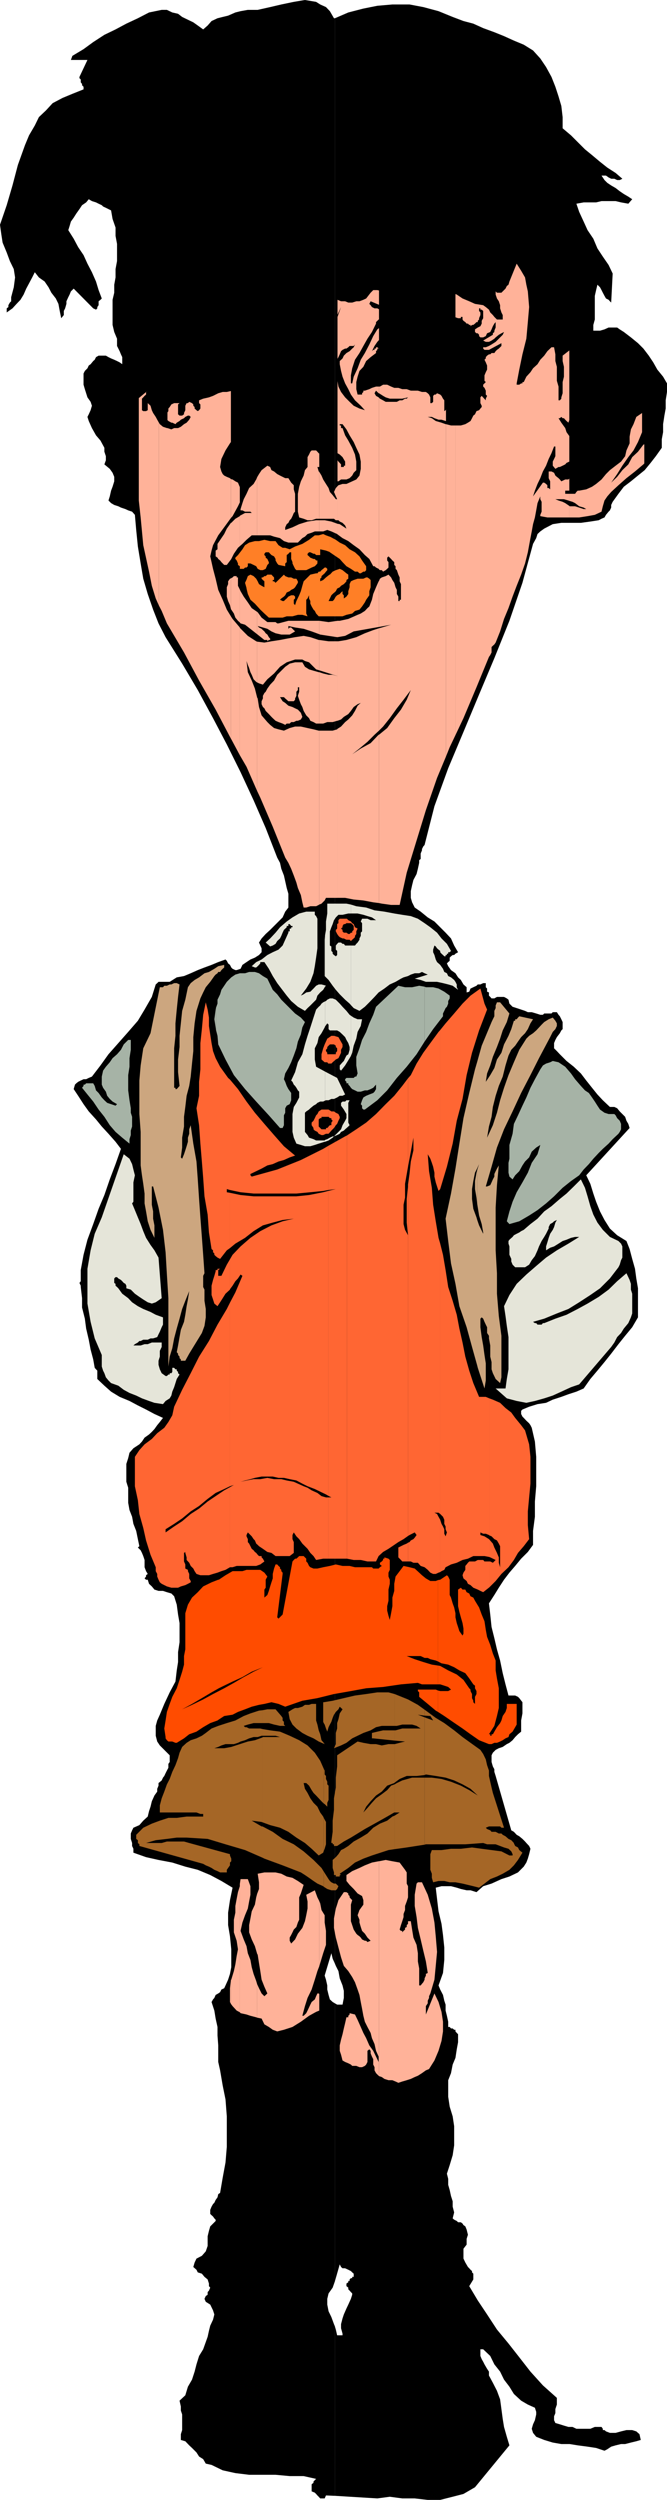 <svg xmlns="http://www.w3.org/2000/svg" width="358.5" height="1342.605"><path d="m180 1340.406 22.8 1.399 6.7-.899 6.703.899h6.7l7 .8h6.699l6.699-1.699 5.8-1.5 6.2-3.601 18.5-22.5-1.399-4.602-1.5-5.297-.699-4.3-.703-5.301-.7-5.2-1.698-4.601-2.2-4.3-2.101-3.9v-2.1l-1-1.5-1.399-2.4-.699-1.398-.8-1.402-.7-1.7v-3.6h1.5l3.797 3.6 2.203 4.5 3.098 3.9 2.101 4.3 2.899 3.8 2.402 3.9 3.899 3.6 3.601 2.102 3.797 1.7.703 2.199v1.398l-.703 3.102-1 2.199-.7 2.402.7 2.2 1.703 2.097 4.297 1.703 4.602 1.399 4.601.8h4.5l4.297.7 5.3.699 4.602.7 4.5 1.5 1.5-.798 2.098-1.402 2.402-.7 2.899-.698H336l3.102-.801 2.898-.7 2.402-.699-.699-3.101-1.703-1.5-2.2-.7h-3.097l-2.902.7-2.899.8h-3.101l-2.098-.8-.8-.7H324v-.699l-.7-1h-3.597l-2.402 1h-7.5l-2.098-1H305.5l-2.398-.703-2.2-.7-2.402-.698-.7-1.5v-2.102l.7-1.7v-2.198l.8-2.399v-3.601l-7.5-6.7-6.698-7.402-6-7.7-5.801-7.397-6.2-7.5-5.3-8.102-5-7.5-4.598-7.7 2.2-3.6v-3.098l-.7-.7v-.703l-.8-.7-.7-.8-.703-.7-1.398-2.397-1-2.102v-5.3l1.699-2.2v-3.098l.699-2.203-.7-2.797-.698-1.703-1-.7-.5-.8-.899-.7h-1.5l-.703-.698-1.398-.7-.801-.699.8-3.203-.8-3.097v-2.903l-.899-2.797-.699-3.203-.8-2.797v-3.203l-.7-2.797 1.5-4.601 1.598-5.301.8-5.3v-10.298l-.8-5.3-1.598-5.2-.8-5.3v-8.903l1.5-3.797.898-4.601 1.5-3.602.699-4.597.703-3.801v-4.301l-.703-.7-.7-.8v-.898h-.698l-.801-.7h-.899l-.699-.8h-.8v-2.801l-.7-3.2-.703-2.8v-3.2l-.7-2.101-.698-3.098-1.5-2.902-.899-2.2 2.399-6.698.699-7v-6.7l-.7-6.703-.8-6-1.598-6.7-.8-6.698-.7-6 3.098-.801h5.101l3.098.8 2.203.7 3.098.7h2.101l3.2 1 3.601-3.2 4.5-1.398 5.297-2.403 4.3-1.398 4.602-2.2 3.098-3.101 1.402-2.2.801-2.1.7-2.4.699-2.898-.7-1.5-1.5-1.601-.699-.801-1.402-1.399-1.7-1.402-1.398-.797-1.5-1.601-1.402-.801-8.399-29.2-.699-2.199v-1.402l-.8-1.5-.7-2.398v-3.602l.7-1.398 1.5-1.5 1.699-.899 2.101-.703 2.2-1.5 1.398-.7 1.699-1.398 1.402-1.699 1.5-1.5 1.7-1.402v-6l.699-3.8v-6l-1.7-2.2-.699-.7-1.5-.699h-3.601l-1.598-6-1.5-6-1.402-6.8-1.7-6-1.398-6-1.5-6-.703-6.7-.7-6 2.903-4.5 2.399-3.902 2.8-4.297 2.899-3.8 3.101-3.602 3.2-3.899 3.601-3.601 2.797-3.8v-7.5l1-7.599v-8.199l.703-8.203v-15.797l-.703-8.203-1.7-7.398-.698-1.399-.7-1-1.5-1.402-1.402-1.5-.7-.7-.698-1.398v-1.703l.699-.7 3.601-1.5 4.5-1.398 4.598-.699 3.602-1.703 4.601-1.5 3.797-1.398 4.3-1.399 3.903-1.703 3.598-5.098 3.8-4.5 3.801-4.601 3.598-4.5 3.902-5.098 3.598-4.5 3.8-4.601 3.102-5.301v-15.598l-.902-5.3-.7-5.2-1.5-5.3-1.398-5.301-1.699-4.301-5-3.098-3.902-3.601-2.899-4.602-2.402-4.598-2.098-5.199-1.5-4.402-1.601-5.2-2.2-4.6 23.301-25.4-.699-2.199-1-1.699-.703-2.101-2.898-2.899-1.399-1.703-1.5-.7h-2.402L324 590.907l-2.898-3.101-2.899-3.602-3.101-3.898-2.899-3.801-3.8-3.598-3.903-3.101-3.598-3.602-1.601-1.7-1.5-1.5v-2.8l.699-1.7.8-1.5 1.602-2.097.801-1.5.7-.703v-3.797l-.7-1.5-.8-1.601-.7-.801-.902-1.399h-2.2l-.699.7H292.5l-.7.699h-1.398l-2.199-.7-2.402-.699h-2.098l-1.5-.699-2.101-.703-2.399-.797-2.203-.703-1.7-1.7-.5-2.097-.898-.703-1.5-.797h-3.8l-1.399.797h-1.5l-.703-.797-.7-.703v-1.7l-1-.398v-1.699l-.698-.703v-2.2h-1.399l-1.5.7h-1.402l-.7.703-1.699.797-1.5.703-.699 1.7-1.402.398v-2.8l-1.7-1.5-1.398-2.4-1.5-1.398-1.402-2.203-2.399-1.7-1.5-2.097-.699-1.5.7-.703.8-.7v-1.698l.7-.7.898-.699h.8l.7-.703 1.402-.797-2.101-3.601-1.7-3.801-2.902-3.098-2.898-2.902-3.102-3.098-3.598-2.203-3.8-3.098-3.2-2.199-1.402-2.8-.7-2.403v-3.598l.7-3.199.703-2.8 1.7-3.2.699-2.8.699-3.2v-1.402l.8-.7v-2.898l.7-1.703v-.7l.699-1.398.703-.8 5.297-20.801 7.402-20.399 8.2-19.5 8.398-20.101 8.203-19.5 8.098-20.098 7-20.402 5.699-20.899 1.703-3.101.7-2.2 1.5-1.398 2.097-1.5 4.602-2.402 4.601-.7h10.5l5.098-.699 4.5-.699 1.5-.8 1.601-.7.801-1.402 1.399-1.7.699-.699.699-1.5v-1.402l.8-1.7 3.102-4.3 2.899-3.797 3.8-2.902 3.801-3.098 3.598-2.902 3.203-3.899 2.797-3.601 3.203-4.5v-4.598l.7-3.8v-4.301l.699-4.602.699-3.797v-4.402l.699-4.5v-4.598l-2.098-3.601-3.101-3.801-2.2-3.899-2.398-3.601-2.902-3.8-2.899-2.9-3.8-3.1-3.801-2.9-2.2-1.398-1.398-1h-4.601l-2.2 1-2.402.7h-3.598v-3.102l.801-2.899v-12.699l.7-3.101.699-2.899 1.398 1.399.8 1.5.7 1.398.902 1.703.801 1.399 1.399.699.699.8.699.7.8-15.598-2.198-4.601-3.102-4.5-2.898-4.399-2.2-5.203-3.101-4.598-2.098-4.601-2.402-5.2-1.5-4.398 3.902-.703h6.7l2.898-.7h7.601l2.899.7 3.902.703 2.098-2.402-2.098-1.399-2.402-1.402-2.2-1.5-2.199-1.7-2.402-1.398-2.098-1.402-1.5-1.5-1.601-2.398h2.402l1.399 1 1.398.699h1.703l1.5.7h1.399l1.398-.7-3.598-3.098-4.5-2.902-3.902-3.098-4.297-3.601-3.8-3.102-3.903-3.898-3.598-3.602-4.5-3.797v-6.008l-.699-6-1.5-5.097-1.703-5.2-2.098-5.3L293.5 36l-3.098-4.602-3.902-4.296-5-3.102-5.297-2.2-5.3-2.402-5.2-2.097-6-2.2-5.3-2.402-5.301-1.398-5.801-2.2L235.703 6 227.5 3.8l-7.398-1.402h-9.2l-8.101.704-7.5 1.5-8.098 2.097L180 9.801v1044.804l.5 1.2 1.402 2.8.7 3.899 1.5 3.8.699 2.9v3.8l-.7 3.602h-2.898l-1.203-.7v149.297l2.602-9.098.699 1.399.8.7h1.399l1.703.8 1.399.7.699.702.8.7v1.699h-.8v.699h-.7l-.699.7v.8h-.699v.7l-1 .702v1.399l1 .8v.899l.7.7.699.8.699.7v.702l-.7 2.2-1.398 3.097-1 2.102-1.402 3.199-.7 2.102-.8 3.097v2.203l.8 2.899v.898h-2.898l-.703-3.098-.5-1.699v91"/><path d="m180 1249.406-.5-1.203-1.398-3.797-1.5-3.101-.7-3.602v-3.098l.7-2.902 2.199-3.098 1.199-3.402v-149.297l-1.2-.703-1.5-1.398-.698-2.399-.7-2.902v-2.2l-.699-3.1-.703-2.2 3.602-12 .699 2.902 1.199 2.7V9.8h-.5L177.3 6l-2.097-2.2-3.101-1.402-2.2-1.398-6-1-6 1-6.699 1.398-6 1.403-6.703 1.5h-5.297L129.301 6l-2.801.7-3.898 1.698-2.899.704-2.8.699-3.2 1.5-2.101 2.398-2.399 2.102-2.902-2.102L103.902 12 101 10.602l-3.098-1.5-2.199-1.704-3.101-.699-2.899-1.398h-2.8l-6.801 1.398-6 3.102-6.2 2.898-5.8 3.102-6 2.898-6 3.903-5.2 3.796-6 3.602-.8 2.2H47l-4.297 9.1v.7l.7.7v1.5l.699.902v.699l.8.8V48l-6 2.398-5.3 2.204-5.301 2.796-3.598 3.903-3.8 3.597-2.2 4.508-3.101 5.297-2.2 5.3-3.8 10.602-2.899 11-3.101 10.598L0 120.703l.703 5.102.7 4.5 2.199 5.3 1.699 4.598 2.101 4.3.7 4.5-.7 5.302-1.402 5.3v2.2l-.7.699-.8 1.402v1l-.898.7v2.199l3.101-2.2 2.2-2.402 2.097-2.2 1.703-2.8 1.399-3.2 1.5-2.8 1.699-3.2 1.402-2.8 2.2 2.8 3.097 2.2 2.102 3.102 1.5 2.898L30 160.305l1.402 2.898.7 3.8.8 3.903 1.399-1.703v-2.2l.699-1.398.703-2.402v-1.398l1-2.2.7-1.402.699-1.7 1.5-1.5 10.5 10.602 1.5.7.699-.7v-.699l.699-1v-2.101l1-.801.703-.7-1.703-4.5-1.398-4.6-2.2-5-2.402-4.6-2.098-4.601-2.902-4.3-2.398-4.5-2.899-4.599.7-2.199.699-2.402 1.5-2.098L41 114.703l1.703-2.398 1.399-2.102 2.199-1.5 1.402-1.7 1.7 1 2.199.7 1.398.703 1.703.797.7.703 1.5.7 1.398.699 1.402.699.797 4.601 1.602 4.598v4.5l.8 4.3v9.2l-.8 4.3v4.5l-.7 3.903v4.297l-.902 3.8v13.5l.902 3.802 1.5 3.601v3.899l.7 1.398.699 1.402.699 1.7.703 1.5v3.8l-1.402-1-1.399-.699-1.5-.703-1.699-.7-1.402-.698-1.399-.801H53l-1.398.8-.7 1.4-.8.702-1.399 1.7-1 .699-.703 1.5-1.398 1.398-.7 1.402v6l.7 2.399.699 2.2.699 2.202 1.703 2.399.7 2.101-.7 2.399-1 2.199-.703 1.402.703 2.2 1.7 3.8 2.199 3.899 2.398 2.8 2.102 3.899v2.101l.8 2.399v2.2l-.8 2.202L59 251.805l1.5 2.101.902 2.2v2.398l-.902 2.902-.797 2.098-.703 3.101-.7 2.2 1.403 1.398 1.7 1 2.199.703 1.398.7 2.402.8 1.5.7 2.098.699 1.5 1.699.703 8.101.899 8.899 1.5 9.101 1.398 8.2 2.402 8.199 2.899 8.402 2.902 7.399L89 342.203l8.902 14.203 8.399 14.2 8.199 15.097 7.402 14.102 7.399 14.898 7 15.102 6.5 14.898L149 460.605l1.5 2.801.703 3.2 1.399 3.597.699 3.102.8 3.601.899 3.098v7.402l-1.7 2.2-1.398 3.097-2.199 2.203-2.402 2.399-2.098 2.101-2.402 2.2-2.2 2.398-1.398 2.2 1.399 3.1v2.102l-1.399 1.5-2.203 1.399-2.398 1-2.102 1.398-2.2 1.5-1 2.102-2.097.699h-.703l-1.5-.7-.7-.699-.698-1.402-1-.797-.7-1.402-.699-.7-3.902 1.4-3.598 1.5-3.8 1.401-3.602 1.399-3.801 1.7-3.598 1.5-3.902.702-3.797 2.399h-6l-.703.699-.797.7-2.101 6.702-3.899 6.797-3.601 6-5.2 6-10.601 12-4.301 6-4.598 6-1.699.703-1.402.7h-1.399l-1.5.699-1.402.699-1 .8-.7.7-.698 2.402L42 588.504l2.902 4.5 2.801 3.902 3.899 4.297 3.101 3.8 3.598 3.903 3.8 4.297 2.899 3.8-2.898 8.2L59 633.406l-2.898 8.399L53 649.203l-2.898 8.203L47 665.805l-2.098 8.101-1.5 8.2v6l-.699.898.7 1.5v.7l.699 6v5l1.5 6 .699 5.3 1.402 6 1 5.3 1.399 5.301.8 4.5.7.801.699.7v4.5l3.8 3.597 3.602 3.203 4.598 2.797 5.3 2.203 4.5 2.399 4.399 2.199 4.5 2.402 4.602 2.098-1.7 2.2-1.402 1.702-1.5 2.098-1.398 1.5-1.5 1.402-2.399 1.7-1.402 2.097-1.399 1.5-3.199 2.102-2.101 2.398-.7 2.902-1 3.098v9.602l1 3.199v8.101l.7 3.899L71 814.605l.703 3.801 1.5 3.797.899 4.402.8 3.801-.8.7 1.5 1.5.699 1.398.699 1.7.703 2.1v3.9l.797 2.1.902 1.5-.902.7v.7l-.797 1 .797.702h.902l.7 2.2 1.5 1.398 1.398 1.7 2.203.702h2.399l2.101.7 2.399.699 1.5 1.5 1.398 4.5.703 5.3.797 4.598v10.3l-.797 5.302v5.3l-.703 4.5-.7 6-3.097 5.801-2.902 6.2-2.399 5.8-1.402 3.098-.797 2.902v5.297l.797 3.102 1.402 2.101 2.399 2.399 2.902 2.898v3.602l-.703 1v2.101l-.797 1.5-.703 1.399-.7 1.5-.698.898-.7 1.5-1.699 1.402v1.399l-.703 1.7v1.5l-1.5 2.1-1.398 3.102-.7 2.899-.8 2.398-.7 2.902-2.402 2.2-2.098 2.398-3.199 1.402-.703 1.399-.7 1.7v2.901l.7 2.2v1.601l.703 1.5v2.098l6.797 2.402 6.703 1.5 7.399 1.399 7 2.199 6.699 1.7 6.699 2.8 6 3.2 6 3.6-1.398 6.7-1 6.7v6.702l1 6 .699 7v9.598l-.7 3.602-1 3.097-1.398 3.102-.703 1.5-1.5.699-.7 1.402-1 .7-1.398.8-.699 1.598-.703.8-.797 1.4 1.5 4.6.7 4.302 1 4.5v4.597l.398 5.3v8.903l1 4.5 1.402 8.2 1.5 7.398.7 9.102v16.398l-.7 8.402-1.5 8.098-1.402 8.2-1 .702-.399 1.7-1 1.398-.699 1.5-.703.7-.797 1.402-.703 1.699v2.199l.703.7.797.702.703 1 .7.7v.699l-.7.699-2.203 2.2-.7 2.402-.698 2.898v5.2l-1 2.902-2.102 2.398-2.898 1.5-1 2.102-.7 2.398 1.7 1.5.699 1.402 2.199.7 1.402 1.699 1.7 1.398.699 2.203v1.399l.699.8-.7 1.598-.698.8v1.403l-1 .7-.7 1.5.7 1.597 2.398 1.5 1.5 3.102.703 2.199-.703 2.8-1.5 3.2-.7 2.8-.698 3.2-1 2.8-1.399 3.9-2.203 3.6-1.398 4.5-1 3.9-1.399 4.3-2.203 3.8-1.398 4.602-3.102 2.899.703 3.101v2.2l.7 2.097v8.403l-.7 2.199v3.101l2.399.7 2.101 2.199 1.5 1.398 2.399 2.403 1.398 2.199 2.203 1.398 1.399 2.403 3.101.699 6 2.898 6.797 1.5 7.402.903h14.2l7.601.699h7.5l6.7 1.5-.7.699-.703.7v.702l-1 .797v3.8l1.703.7.7.703.699.797.699.703.8.899h2.399l.703-1.602 4.797.203v-91"/><path fill="#ff7f26" d="M132.5 315.805v.3l.703 2.899 1.399 3.101 2.398 2.098 2.902 3.203 2.2 2.098 2.398 2.2h7.402l2.2-.7h3.101l2.899-.8h2.398l2.8.8-.698-1.5v-7.399l.699-.699.8-1.703v1.703l.7 1.399v1.398l.699 1.5 1 1.703.703.7.7 1.398 1.398 1.5h5.8v-8.2h-.5l.5-1v-13.199l-1.898 1.5-1.5 1.399-1.601.7v-1.4l.699-.699v-.699l.902-.8.797-.7.703-.902.7-.8v-.7l-.7-.7h-.703l-.797.7-.902.7-.7.8h-.8l-.7.902h-.699l-3.101.7-3.598 3.597-.703 2.402-.797 2.899-.902 2.2-1.5 3.1-.7 2.2-.699-.8v-2.099l.7-.699v-1l-.7-.703H156.5l-1.5.703-.898 1-.801.7-.7.699h-.699l-1.402-.7.703-.699 1.399-1 .699-.703.8-1.5 1.602-.7.797-.698 1.402-.7.7-.699 1.5-2.402v-.8l-.801-1.4h-1.399l-1.402-.699H155l-1.7-.699-.698-.8-4.5 4.398-.801-.8h-.7v-.7h.7v-1.399l-.7-.699-.699-.8h-2.199l-.902.8h-.7l-.8.7h-.7v.699l.7.699.8.7v3.202l-1.5-.8-1.398-.903-.703-1.5-.797-1.398-.703-.7-.7-.699-1.698-.8-1.399.8-.703 1.899v4.5m0-4.5-.797 1.699.797 2.8zm0 0"/><path fill="#ff7f26" d="m132.5 304.805.703-.7v-1.5h1.399l1.699.801 1.402.7.797 1.398 1.402.7h1.399l1.5-.7.902-2.098.797-.8v-.7l-.797-1.703-.902-.7v-.698l-.7-.7v-.699l.7-.8h1.699l.703.8.7.7 1.398.699.8 1.398v.8l.899 1.602.703.801 3.598.7v-1.5l.8-.7v-3.8l.899-.7.703-.8h.797v3.597l.703 1.703v.7l.7 1.5.699 1.398.699.7h5.3l1.5-.7 1.399-.7 1.703-.699.7-.699.699-.8v-1.602h-.7l-.699-.8h-.703l-1.7-.7-.698-.7-.801-.699v-.699l.8-.8h.7l1.699.8h.703l.7.7h2.199v-3.102l3.101.7 1.899.702v-8.203l-1.899-.7-1.5-.698-2.402.699h-2.098l-3.101 2.402-3.602 2.2-3.898 1.398-2.899 1.5-2.402-.8h-1.399l-2.199-1.4-1.601-2.199h-2.899l-3.101-.699-2.899.7H137l-3.098.8-1.402.899v12.5m0-12.5-.797.5-1.402 2.199-2.399 3.101-.699.7-.703.699v.7l.703.8.7 1.601v.801l1 .7v1.398H131l.703-.7h.797v-12.5m44.602 38.7h7l2.101-.8 3.098-.7 1.5-1.399 2.402-.699 1.399-1.703 1.5-2.2.699-1.398 1.699-2.402v-2.2l.703-2.097v-3.902l-.703-.7-1-.699h-.7l-1.5.7h-3.097l-2.101.699-1.5.7-.7 1.5v1.702l-.699 2.098v1.5l-1 1.402-1.402 1v-1.703l-.7-.7v-1.5l-.8.7-.7.8-1.398.7-.703.703-1 1.7-.7.699h-1.698v8.199m0-9.199.199-.399.8-1.703.7-.7 1.699-1.5.703-1.398 1.399-.699.699-.8 1.5-.903.699-.7.703-.8v-.7l1-.698v-2.2l-1-.699-2.101-1.703-1.5-.7-2.102.7-1.7.8-1.5 1.602h-.198v13.2"/><path fill="#ff7f26" d="m177.102 296.406.199.2 2.199 1.5 3.102 2.097 1.5 1.703 2.101 2.2 2.399 1.398 2.199 1.5h1.402l1 .902h.7l1.398-.902h.8l.7-.8v-2.099l-2.2-3.101-1.398-2.2-2.402-2.199-2.899-1.601-2.402-2.2-2.898-1.398-2.102-1.5-3.2-1.703h-.198v8.203"/><path fill="#a6b3a6" d="m314.402 585.605 2.098 1.399 1.703 2.402 1.5 2.2 1.399 2.199 1.398 2.101 2.402 1.7 2.2.699h3.101l.7.699.8 1.5 1.399 1.402.699 1.7v2.898l-.7 1.402-.699 1-3.101 2.899-2.2 2.398-3.101 2.8-2.2 2.2-2.898 3.102-2.402 2.898-2.797 2.902-2.402 3.098-4.399 3.102-4.5 3.601-4.601 4.598-4.301 3.8-4.598 3.602-4.5 2.899-5.3 3.101-5.301 1.5-1.399-1.5 1.399-5.3 1.699-5.2 2.203-5.101 3.098-5.301 2.902-5.2 2.098-5.3 3.101-4.598 1.5-5-2.199 1.399-2.402 2.199-1.399 3.101-2.199 2.2-1.402 2.101-1.7 3.098-2.199 2.2-1.402 2.202-1.7-1.5-.5-2.101v-5.301l.5-2.2v-7.398l1.7-6 .703-5.3 2.2-4.602 2.398-5.2 2.101-4.398 2.2-5.203 2.398-4.598 2.902-5.3 1.399-2.102 1.699-1 2.203-.7 1.399-.698 3.101.699 3.598 2.402 3.101 3.598 2.2 3.101 3.101 3.598 2.2 2.402M70.3 558.504v5.3l-.698 4.5v4.602l-.7 4.5v8.2l.7 5.3.699 4.297v2.402l.699 2.2v5.199l-.7 2.2v2.401l-.698 2.2v2.398l-3.899-3.2-3.601-3.097L59 604.305l-2.898-4.5L53 595.906l-2.898-4.3L47 587.804l-2.898-3.602.8-1v-.7h.7l.699-.698h3.8l.801 1.398.7 2.402 1.398 1.4 1.703 2.402 1.399 1.5 1.5 1.399 2.101.699 2.399.8.8-.8-2.402-1.399-1.5-1.402-1.398-1.7-.7-2.198-1.5-2.102-.699-1.7v-4.3l.7-3.2 1.5-2.097L59 570.504l1.5-2.2 2.402-2.1 2.098-2.4 1.5-2.898 2.402-2.402h1.399m45.801-5.301.8 3.102.399 4.601 3.902 8.098 4.5 8.402 6 7.5 6 6.7 6.797 7.398 6 6.8h1.402l.7-1.5v-5.3l.699-1.399v-2.402l.8-1.398 1.602-.801.797-2.098v-3.902l-1.5-2.098-.898-1.703-.801-2.2-.7-1.398.7-3.101 1.699-2.899 1.5-3.101 1.402-3.598 1.399-3.902.8-3.598 1.602-3.8.797-3.801 1.402-2.899-2.199-2.402-3.101-2.2-7.399-7.398-2.203-2.902-2.398-2.399-1.399-2.902-1.5-3.098-2.402-1.402-2.098-1.5-2.203-.7h-3.098l-2.199.7h-2.8l-2.403.703-2.2 1.5-2.398 2.399-1.402 2.101-1.5 2.2-.7 2.398-1.398 2.902v2.098l-.8 2.2v12"/><path fill="#a6b3a6" d="m116.102 541.203-.2 1-.699 5.203.7 4.399.199 1.398v-12m112.101 18.203 4.598-6.703 5.3-6.898v-1.5l.7-1.399.699-1.5.703-.703.7-1.7v-1.398l.8-1.402v-1.5l-2.902-2.098-3.098-1.699-2.902-.703h-3.899l-.699-.297v29.5"/><path fill="#a6b3a6" d="m228.203 529.906-2.902-.5-3.801.797h-3.797l-3.601-.797-12 11.297-1.5 4.3-2.102 4.602-1.7 4.598-2.198 4.3-1.399 4.5-1.703 4.602v4.598l.703 4.3-.703 1.7h-.7l-.698.703h-3.899l-.703.7v.699l.703.699v.8h1v.7l.7.7.699 1 .699.702 1.5.7 1.402.699h1.7l2.199-.7h1.398l1.703-.699 1.399-.703 1.5-1.7v2.403l-.801 1.399-.7.699-2.101.8-1.7.7-1.5.902-.698 1.5-.7 2.098.7.8v1.4l.699.702h.8l6.7-5 5.3-5.3 5.2-6.7 5.3-6 5.301-6.703 4.301-6.797v-29.5"/><path fill="#f63" d="M123.602 841.703H125l2.203-.7h10.5l2.2-.8 2.199-1.598-.801-1.5-.7-.699v-.703h-1.398l-.703-.7-.797-1-.703-.5-.7-.898-1-.8-.698-1.399-.7-1.402-.699-.8v-1.599l-.703-1.5v-.699l.703-1.402.7.7.699.702.699.7 1 1.5.699.699.703 1.699.797.7.703.702 2.098 1.399 2.402 1.699 2.2.5 2.199 1.7h7.601l2.2-1.7v-5.8l-.7-1.599v-2.199l.7-1.402 1.398 2.101 1.5 1.5 1.699 2.399 2.8 2.8 1.5 2.2 1.7 1.7 1.402 2.1 3.801-.699h2.7v-32.902h-1.2l-2.402-.7-2.2-1.698-3.101-1.399-2.2-1.402-2.097-.8-3.101-1.4-2.2-1-3.8-.699-2.899-.699h-3.902l-3.598-.703-3.8.703H136.3l-3.801.7-3.2.699 2.403-.7 2.899-.699 2.398-.703 3.602-.7h6l3.101.7h2.899l3.101.703 3.598.7 3.199 1.699 2.8 1.398 3.903 1.5 2.899 1.402 3.101 1.5 1.2.7v-163.7l-2.7.7-7.601 1.5-6.801.699h-23l-7-.7-5.7-1.199v29.7l2.899-2.399 5.203-3.101 4.598-3.602 5-3.098 5.3-1.5 5.301-1.402 6-.7-6 1.403-6 2.2-6 3.097-5.3 3.602-5.301 4.601-4.301 4.5-1.398 2.399v16.101l1.398-1.902 1.5-2.399 1.402-1.5 1.399-2.101 1 .7-3.801 8.901-2.898 5.5v98.598l2.101-.7-2.101 1.2v43"/><path fill="#f63" d="m123.602 798.703-3.102 1.703-4.598 3.098-4.3 2.902-4.602 3.797-4.5 2.902-4.598 3.899-4.3 2.8-4.602 3.2v-1.7l4.602-2.898 4.3-2.902 4.598-3.8 4.5-2.9 4.602-3.8 4.3-3.2 4.598-2.1 3.102-1.5v-98.599l-1.7 3.399-5 8.402-4.601 8.797-5.301 8.402-4.5 8.899-4.598 8.902-4.3 9.098-1 4.601-2.102 3.598-2.2 3.102-3.8 2.898-2.898 3.102-3.899 2.898-2.8 3.102-2.403 3.601v15.797l1.602 7.5.8 7.402 2.098 7.5 1.5 6.7 2.402 7.699 2.801 6.7v2.1l.797 1.5v1.4l.703 1.702.7 1.399 1 .8 1.398.7 1.402.699 2.399.7h3.601l1.5-.7 2.399-.7 1.398-.699 1.5-.8v-.7l-.797-1.402v-2.398l-.703-1.5v-.7l-1.398-.699v-2.203l-.7-1.598v-4.601l.7-.5v-.899 1.399l.699 2.402v1.399l1.402 1.5.797 1.699 1.402 1.402.7 1.399 1 1.5 2.101.699h4.598l2.199-.7 2.402-.699 2.098-.8 2.203-.7 2.399-1.402v-43m0-122.398-1.7 2.898-2.902 6h-1.7v-3.098l1-.699h-1.398v.7h-1v.699l-.699 2.398-.703 2.203-.797 3.098v5l.797 2.402.703 2.2 1.7 1.398 1.398-2.098 1.402-2.203 1.5-2.398 2.399-2.2v-16.3m0-35.7-1.7-.3v-1.7l1.7.5v-59.3l-1-.899-4.301-6-2.399-4.601-1.402-3.801-.797-4.3-.703-4.599-.7-4.601v-4.5l-.698-4.3-1-3.9-1.399 6.7-.703 7.7-.797 7.5v14.1l-.703 6.7v7.5l-1.398 6.7 1.398 9.1.703 9.9.797 9.6.703 8.801.7 9.899 1.699 9.8.699 9.602 1.402 8.899.797.699v1l.703.7v.702l.7.7 1 .8 1.398.7 3.601-4.602 1.7-1.2v-29.699m0-1.5 5.699 1.2 7 .699h23l7.5-.7 6.902-.699 2.7-.5v-23.699l-2.7 1.598-12 6L149 628.105l-13.7 3.801-.698-.703v-.7l3.101-1.5 2.899-1.398 3.101-1.699 2.899-.703 3.101-1.398 2.899-.801 3.101-1.399 2.899-1-6-5-5.301-6-5.2-6-5.101-6-4.5-6-4.598-6.699-4.3-5.101v59.3"/><path fill="#f63" d="M176.402 837.105H186.5v-227.3l-1 .5-9.098 5.101v23.7l4.098-.5-4.098 1v163.699l1.7.898h-1.7v32.902m0-228.199h.2l1.5-1.703 1.398-1.398 1-1.5.703-.7.7-1.699.699-1.402v-.7l-.7-1.5-1.402-.699-1-.699h-1.398l-1.5-1h-.2v3.899h.2l.699.699h.8v.7l.7.702-.7 1v1.399h-.8l-.7.699-.199.3v3.602"/><path fill="#f63" d="m176.402 605.305-.5.5h-.699v.699h-2.402l-1.5-1.5v-3.8l.8-.7h.7v-.7h3.601v-3.898h-3.601l-1.5 1-.7 1.399-.699.699-.699 1.5-.703 1.402-1 1v1.399l1 1.5v.699l.703.7 1.399.702.699 1 1.5.7h.902l1.5-.7h1.2v-3.601m-.001-34.102h1.7l.699-.7 1.699-1.5 1.402-.698.7-1.399.699-1.5v-1.601l.8-1.5v-1.399l-2.199-3.902-2.402-.7h-1.398l-1.7 1.2v4.3l.899-.898h2.199l1 .7v.699l.703.699v1.5l-.703.902v.797h-4.098v5"/><path fill="#f63" d="M176.402 566.203h-.5v-.797l-.699-.902v-.7l.7-.8v-.7l.5-.5v-4.3l-.5.3-1.403 3.102-.797 2.098-.902 3.2v2.8l.902.8.797.7h1.402l.5.7v-5M186.5 837.105l3.602.7h3.8l3.598.8h4.602l1.398-2.902 2.402-2.2 2.899-1.698 3.101-2.102 2.2-1.5 2.8-1.598 2.399-1.699V636.203v1l-.7 6.703v12.7l.7 6.8-1.598-2.902-.8-3.098v-10.402l.8-3.8v-7.4l1.598-9.199v-47.5l-3.098 4.098-4.3 5.3-4.602 4.5-5.2 5.302-5.3 4.601-5.301 3.598-5 3.3v227.301m0-332.402h1.402l.7.703.699-.703.8-.7.7-.698v-.7l.699-1v-1.402l.703-1.5-1.402-.7-.7-1.698-.8-.5-.7-.899-1.398-.703-.703-.797v2.399h2.102l.699.5.8 1v2.101l-.8.797v.703h-.7l-.699.7h-.699l-.703-.5v3.597"/><path fill="#f63" d="m186.5 501.105-.297-.199h-1.402l-.7-.703v-.797l-.8-.703.8-.7v-.698l.7-1h.699l.703-.5h.297v-2.399h-3.898l-.7.797v1.602l-.699.5v2.398l-.703.703v.797l.703 1.402.7 1 .699.7 1.5.699h.699l1.402.7h.297v-3.599m32.8 337.5h1.5l1.403.7h2.399l1.5 1.699 2.101.7 1.7 1.401 1.398 1.5 1.5.7h1.402l1.5-.7.899-.3v-28.102l-.899-1.598-.8-1.5-1.403-.699h2.203l.899.7v-145.2l-.899-3.101-1.5-8.899-1.402-8.902-.7-9.098-1.5-8.902-.699-9.098 1.399 2.399.8 2.199.7 2.101.699 3.2v2.101l.703 3.098.7 2.2.8 2.401.899-1v-85.402l-.899 1-4.402 6-3.801 5.203-3.598 5.797-3.101 6.203-1.5 1.7v47.5l2.902-15.602v6.8l-1.402 6-.7 6.7-.8 5.7v188.702l.8-.5 2.801-1.402 1 1.402-1 1.399-.699.8-1.402.7-.7.898-.8.3v10.102"/><path fill="#f63" d="m219.3 828.504-.698.5-1.7.7-1.402.702-1.398.7v5.3l1.398 1.399.703.8h3.098v-10.101m17.301 15.801.699-.5 1.5-.7.699-1.402 1.402-.7 1.5-.8 3.098-.898 3.102-1.5 2.898-.7 2.902-1.402h6l2.598.5v-9.398l-.2-.2-2.398-1.5-2.199-.699v-1.402l1.5.7h1.399l1.699.702.199.2v-73.602l-1.898-.8H257.5l-3.098-7.4-2.199-6.699-2.101-7.5-1.5-7.601-1.7-7.5-1.402-7.399-2.2-7.5-2.398-7.402-1.402-9.098-1.398-8.199-1.5-6v145.2l1.5 1.5.699 1.597v2.203l.699 1.399v1.5l.703 1.699-.703 2.101-.7-1.402v-2.398l-.698-1.5-.801-1.399-.7-2.203v28.102m.001-205.7 3.601-12 3.098-12.402 2.199-12.297 3.102-11.703 2.199-12.797 2.902-12 3.797-12 4.3-11.203-1.398-3.2-2.199-8.097-5.3 3.797-4.301 4.3-4.5 5.302-4.602 5.3-2.898 3.598v85.402"/><path fill="#f63" d="m263 852.504.5-.5 2.902-2.899 3.098-3.8 3.8-3.602 2.903-3.898 2.2-3.801 3.097-3.598 2.902-3.8-.699-7.5v-7.403l.7-7.5.699-7.398v-14.399l-.7-6.703-2.199-7.5-2.101-2.797-3.2-3.902-2.101-2.899-3.098-2.402-2.902-2.797-3.899-1.703-1.902-.7v73.602l1.203.5 1.5 1.5 1.399.7 1 1.699.699 1.402v11.297l-.7-2.398v-2.899l-1-2.402-1.398-2.899-.8-2.101-1.903-2.2v9.4l.5.202 2.902 1.399-1.5 1.5-1.402-.7h-.5v13.899"/><path fill="#f63" d="M263 838.605h-2.598l-.699-.8h-2.902l-1.5.8h-3.098l-.703.7-.7.898-.698.8v2.102l-1 1.5-.5 1.399.5 1.7 1.699 1.401.699 1.5 1.402.7 1.5 1.398 2.399 1 1.402.703 1.5.7 3.297-2.602v-13.899"/><path fill="#e5e5d9" d="m71.703 645.406-.703.899 1.5 3.601 1.602 3.899 1.5 3.601L77 661.203l1.5 3.602 2.402 3.8L83 671.504l2.203 3.902 1.7 21.797-3.2 2.203-2.101.7-2.2-.7-2.402-1.5-2.098-1.402-2.402-1.7-2.2-2.199-2.398-.699v-1.402l-.5-1-.902-.5-.797-.899-.703-.699-1.398-.8-.7-.7h-.8l-.7.7v2.398l.7.5v1l.8.7.7.702 2.101 2.899 3.2 2.398L71 699.406l3.102 2.098 2.898 1.5 3.902 1.601 2.801 1.5 3.899 1.399v3.902l-.7 1.399-1 2.398-.699 1.402-.703 1.5-2.2.7h-1.398l-1.5.699H77l-1.398.7h-.7l-.8.8-1.602.902-.797.7h3.899l2.101-.7h1.7l2.199-.902h5.3v2.402l-1 2.098v3.101l-.699 2.2v2.199l.7 2.402 1 2.098 2.097 1.5h.703l.797-.8h.703v-.7h.899l.5-.7v-2.199h1l.699.801H95v.7l.703.699v.699l.797.7-1.5 2.401-1.398 4.399-1 2.402-.5 2.098-.899 1.5L89 752.406l-1.398 1.7-4.602-.7-2.898-1-3.801-1.402-3.098-1.5-3.601-1.399-3.102-1.699-2.898-2.203-3.899-1.398-1.402-1.399-1.399-1.703-.8-2.2-.7-1.398-.699-2.199v-6.203l-3.8-8.898-2.2-8.899-1.703-9.8v-18.7l1.703-9.902 2.2-8.899 3.8-8.8L66.5 619.906l3.102 2.399L71 625.203l.703 2.902.797 3.098-.797 3.8v10.403m260.699 21.098 1.399 1.402.699 1.5v6l-.7 1.399-.698 2.398-.7 1.402-4.601 6-5.301 5.301-5.2 3.598-6 3.902-5.8 3.598-6.2 2.402-6.8 2.797-6 1.703 1 .7h.703l.7.8h2.199l.699-.8h.699l6-2.403 6-2.098 6-3.101 5.3-2.899 6-3.601 5.302-3.899 4.601-4.5 5-4.3 1 2.101.7 1.5.699 2.098v3.101l.699 2.2v10.601l-.7 2.098-1.398 3.101-2.402 2.899-1.5 2.402-2.098 2.2-1.5 2.898-1.703 2.402-17.2 20.098-4.398 1.5-5.199 2.402-4.601 2.098-4.602 1.5-5 1.402-4.598 1-5.199-1-5.3-1.402-6-5.3h5.3l.7-5.099.898-5.199v-17.3l-.899-6-.699-5.301-.8-5.301 2.898-6 3.902-6 5.2-5 5.3-4.598 5.297-4.5 5.8-3.902 6.2-3.598 5.8-3.601h-2.198l-2.2.5-2.402 1-2.098.699-2.199 1.402-2.402 1.5-2.098.7-2.203 1.398v-2.098l.703-2.203.7-2.398.8-2.2 1.399-2.101.699-1.5.699-2.399.8-1.402-1.5.703-.698.7-1.399.8-.8 1.598v.8l-.7 1.4-.703 1.401-1 1.7-1.398 2.199-1.399 2.902-.8 2.098-1.403 3.101-1.7 2.2-1.398 2.398-2.199 1.402h-5.3l-1.403-1.402-.7-1.7v-1.398l-1-2.199v-4.5l-.5-1.5v-1.402l.5-.7 1.7-1.5.703-.898 1.5-.8 1.399-.7 1-.703 1.398-.7 3.602-3.097 3.8-2.902 3.598-3.899 3.902-2.8 4.5-3.899 3.598-2.902 3.902-3.8 3.801-3.798 2.2 4.5 1.398 4.598 1.5 5.3 1.601 4.5 2.2 4.301 2.898 3.899 3.8 3.8 4.602 2.2m-157.699-53.301 1.899-.7 2.199-1.5.699-.698h-.7l-1.5.699-1.398.8-1.199.4v1m0-1.001-.203.3h-4.598l-1.402-.698-2.398-.801-.801-1.399-1.399-1.699v-10.3l.7-.7 1.5-1 .699-.703 1.699-1.398 1.402-.801.7-.7 1.5-.699h1.601l1-.5v-15.601l-4.8-2.598-.7-3.902v-6l1.399-2.8.699-3.2 1.5-2.098 1.699-3.101.203-.5v-13.5l-1 .5-.902.699-.7 1-.8.7-1.399 1.5-1.402 4.3-1.7 5.3-1.5 4.5-1.398 4.602-1.402 5.297-2.398 4.3-1.5 5.302-2.102 4.5.703.699.7 1.5.699.7.699 1 .8 1.401.7.7v3.101l-1.5 2.899-1.399 2.199-.699 3.8v9.602l.7 3.098 1.398 3.2 2.402.702 2.2.7h2.898l2.402-.7 2.098-.703 3.199-1h.203v-1"/><path fill="#e5e5d9" d="m174.703 591.105.5-.199h1.399l1.5-.703h1.398l1.703-.797 1.399-.902h1.5l1.398-.7-4.297-8.898-6.5-3.402v15.601m0-39.8 1.2-1.7.699.7v2.398l.699.703h3.902l1.399.797 1.5 1.402 1.398 1.399.703 1.5 1 1.7.7 2.1v1.5l-.7 2.4-1 .702-.703 1.399-.7 1.5-.698.699-1.5 1.7v2.1l.699.7 2.199-2.8 2.402-3.9.7-1.199v-21.601l-.7-.5-1.699-2.098-2.101-2.203-1.5-1.7-2.102-2.097-1.7-.703h-1.5l-1.398.703-.699.7-.5.199v13.5m0-21.399.5-.5-.5-.203zm0 0"/><path fill="#e5e5d9" d="m174.703 529.203-1.902-.5h-1.5l-1.399.703-1.402 1.5-1.7 1.7-2.198.398-1.399 1-1.5.7 2.899-3.798 2.199-3.601 1.699-4.602.703-3.797.7-4.601.699-5v-15.899l-.7-1.402-.699-.7v-1.699h-4.601l-3.801 1-3.598 2.098-3.101 2.203-3.602 3.098-2.398 2.902-2.899 3.098-2.402 2.2 2.402 2.1 1.399-.5 1.5-.898.898-1.5 1.5-1.402.703-1.399.7-1.699.699-1.5 1.5-1.402v-.7H155v-1h.703l.797 1h.703v.7h-.703v.7h-.797v1.5H155v.702l-1.7 3.797-1.398 3.102-2.199 2.199-3.101 1.402-2.899 1.5-3.101 2.399-2.899 1.398-2.402 2.203 1.699.7h.703l.797-.7.703-.703.7-.797v-.703h2.199l2.398 3.602 2.102 3.898 2.398 3.8 2.203 2.903 2.899 3.797 2.398 2.902 3.602 3.098 3.8 2.203 1.399-1.5 1.5-1.402 1.699-1.7 1.402-1.398.7-2.203 1.5-1.7 1.601-1.398 1-1.699v-.703m0-4.797 1.899 1.899 2.199 3.101 1.699 2.2 2.102 2.398 2.898 2.902 2.402 2.098.7.8v-32H185.5l-.7-.898h-.698l-.801-.703h-1.399l-.699.703-.703.899v2.199l.703.7v2.202l-.703.7-1-.7-.7-.703v-.797l-.698-.703v-2.398l-.801-.5v-7.602l.8-2.2.7-1.698.699-2.102 1-1.5 1.402-1.398h2.2l3.101-.7h1.399v-4.8l-2.399-.5h-10.3v5.3l-.7 4.301v4.5l-.5 2.899v22.101"/><path fill="#e5e5d9" d="m174.703 502.305-.203 2.398v19.5l.203.203v-22.101m13.899 64.8.699-1.699.8-3.8 1.399-3.801.703-3.602 1.7-3.2.699-3.597h-2.399l-2.101-.902-1.5-1v21.601m0-27.3 1.5 1.601 3.101 1.5 2.899-2.203 2.398-2.398 2.8-2.899 2.2-2.402 3.102-2.098 2.898-2.203 3.102-1.398 2.898-1.7 1.402-.699 2.399-.703 1.5-.797 2.101-.703h2.399l1.5-.7 1.402.7 1.7.703-7 2.2 3.199.699 2.8 1h6l3.2.699 2.8.7 2.399.702 2.902 2.2-.703-1.403v-1.5l-.7-1.398-.698-1-1.7-1.399-1.5-.703-.699-1.5-1.402-.7-.7-1.698-1.5-2.102-1.699-1.5-.699-1.398-.703-2.399-.7-1.5v-1.402l.7-2.2.703.5.7 1 .8.7.899.7v.702l.699.797.8.703.7.7h.699v-.7h.703v-.703h.7v-.797h.8l.7-.703-2.2-3.797-2.902-2.902-2.399-3.098-3.601-2.902-3.098-2.2-3.601-2.398-3.801-1.402-4.598-.7-4.3-.699-5.301-1-5.301-.699-4.5-1.5-5.301-.703-2.898-.898v4.8h3.601l3.098.7 2.199.699 2.402.7 2.2 1.5h-2.899l-1.703-.798h-2.898l-.7 1.5.7.899v4.398l-.7.703v1.7l-.699 1.398v.7l-1 1.5-.703.702-.7.899h-2.198v32m-9.102 70.5 1.703-.7 1.399-.699.699-1 1.5-.703.699-.7 1.703-1.5.7-.698-.7-1.399v-10.601l.7-1.399h-1.7l-.703.7h-1.398l-.801.699v1.5l1.5 2.101 1.402 2.399v2.199l-.703 1.402-1.398 2.399-.801 2.199-1.399 1.402-2.402 2.399"/><path fill="#cca67f" d="M120.5 518.906v.7l-.797.699-.703.699-.7 1h-1l-.398.7-1 .702-.699.797-2.203 3.102-2.398 2.898-1.399 2.8-1.5 3.2-2.101 6.703-1 6.7-.7 7.398v7.5l-.699 6.7-.703 7-.797 5-1.402 5.3-.7 6-.699 5.3v5.2l-1 6v5.3l-.699 5.301.7.7 1-2.399.699-2.101.699-2.2.699-2.402v-2.2l.703-2.097v-2.402l.797-2.2 1.402 9.9 1.7 9.6.699 9.602.699 10.5.703 9.899.797 10.5.703 9.601.7 9.899-.7 1.398v6l.7 1.402v6l.699 4.399v4.5l-.7 4.601-1.402 3.801-2.2 3.598-2.398 3.902-2.199 3.598-2.101 3.8h-2.399v-.699l-.703-.699v-.8l-.797-.903v-.7l-.703-.8.703-3.598.797-4.5.703-3.902 1.7-4.297.699-3.8.699-4.602.699-3.598.703-4.5-2.101 5.2-1.7 4.398-1.402 5.2-1.5 5.3-1.398 5.3-1 5.301-1.399 4.5-.703 5.301v-36.703l-.797-12.7-.703-12-1.398-12-2.399-12-2.902-11.3h-.7v9.8l.7 3.602v3.899l.699 3.601v6.7l-2.098-4.301-1.5-4.598-.902-5.3-.797-4.301v-5.301l-.703-5.2-.7-4.6-.698-5.298v-18l-.7-9.601v-18l.7-8.102 1.398-9.2 3.902-8.097 5-24.703h1.7l.699-.797h1.402l1.5-.703h.899l1.5-.7H95l1.5.7-.797 6.703-.703 6.797-.7 7.402v6.7l-.698 6.699v21.2h.699v.702H95l1.5-1.703-.797-7.398v-6.801l.797-6.7v-6l.703-6.699.7-6.699 1.699-6 1.398-6.703 1.5-2.2 2.102-1.698 2.398-1.399 2.902-2.203 2.399-.7 2.902-1.698 2.098-1.399 3.199-.703v.703m136 214.5.3 1.2 3.602 11.097.7-4.297v-9.203l-.7-4.5-.699-5.098-.8-4.5-.7-5.3v-4.602l.7-.7.8.7.7 1.703.699 1.5.699 1.399v3.101l1 1.5v1.399l.699 3.8v6l.703 2.899v3.902l.7 2.098 1.5 3.101 2.398 2.2.699-3.102v-22.297l-1.398-10.601-1-12v-11l-.7-12.301v-23l.7-12 1-10.598-1 1.7-.7 1.398-.699 1.5v1.402l-.8 1.5-.7 1.598-.703 1.5-1.7.7h-.698l3.101-10.599 2.899-10.3 3.8-9.801 4.598-9.598 4.602-9.902 5-9.598 4.601-9.101 5.2-9.801.8-1.5.7-1.399.699-1.402 1.398-1.5.8-1.7v-1.398l-.8-1.402-1.398-1.7-2.2.903-2.402 1.5-1.398 1.399-1.399 1.5-1.5 1.601-1.703 1.5-2.098 1.399-1.5 1.5-3.8 6-2.899 6.699-2.902 6.902-2.399 6.797-2.101 6.703-1.7 6.7-2.199 6.699-3.101 6.699 1-6 1.402-5.2.7-5.3 1.5-6 1.699-5.3 2.101-5 1.5-6 1.598-5.298 1.5-3.101 2.101-2.2 1.5-2.199 1.7-2.402 2.101-2.098 1.5-2.203 1.399-3.098 1.398-2.199-7.398-1.601-.7.699-.699.902h-.8v.797h-.7l-1.402 4.5-1.5 3.602-2.399 4.601-1.402 4.5-2.398 3.598-1.399 4.601-2.203 3.801-2.398 3.598.699-4.5 1.699-4.3 1.402-4.599 2.2-5.3 1.699-4.5 1.402-4.399 2.2-4.5 1.398-4.601-5-6h-1.7l-.699 1.699v1.402l-.699 1.5v2.899l-.8 1.601-.7 1.5-5.3 12.7-2.403 8.597v57.203l1-2.203-1 3.102v18.3l.3 1.899.7 4.3 1.402 4.602.801 4.5v.7l-2.203-4.5-1-2.903v78.203m0-78.203-.398-1.398-1.7-4.602-.699-5.297v-5.3l.7-4.301.898-4.5 1.199-2.399v-57.203l-1.2 4.102-3.097 12.699-3.101 13.5-2.2 13.7-2.101 13.401-2.399 13.399-2.902 13.5 1.402 12 1.5 12 2.399 11 2.101 12 3.899 11.3 2.902 10.602 2.797 10v-78.203"/><path fill="#cca67f" d="m256.5 628.305-.398 1.5-.801 4.5v4.3l.8 4.598.399 3.402v-18.3"/><path fill="#ff4c00" d="m117.602 923.504 2.898-1.899 4.5-.699 2.902-1.5 3.801-1.402 3.598-1.399 3.902-1 2.899-.5 3.8-.902 3.801.902 3.598 1.5 9.199-3.199 8.102-1.402 8.898-2.2 9.102-1.6 8.199-1.5 9.101-.7 9.598-1.399 9.102-.8 2.199.8h8.601v-10.101l-3.3-.5-4.602-1.399-4.598-1.5-4.3-1.699h7.5l2.101 1h1.7l1.398.7 2.902.699 1.2.5v-43.7l-1.2.5h-2.902l-2.399-1.402-2.101-1.7-1.5-1.398-2.399-2.199-2.8-.703-3.2-.7-2.101 2.802-2.2 2.898-.699 3.902v3.801l-1 3.598v4.601l-.699 3.801-.703 3.598-.7-2.2-.698-2.8v-2.399l.699-2.902v-6l.699-3.098v-2.199l-.7-1.703v-2.098l.7-1.5v-5.3l-.7-.7-2.198-.699v.7h-.7v.699l-.699.8-1 .7v.898l1 .8-1 .7-.703.703h-2.898l-.7-.703h-9.101l-2.899-.7h-3.8l-3.602-.8-3.2.8-3.597.7-3.101.703H168.5l-1.7-.703-.698-.7-.801-1.698-.7-.7v-1.5l-.699-.699-.699-.703h-2.402l-.7.703-.8.7h-.7l-.699.699-.699.8-5.3 28.5-2.2 2.2-.703-.7 2.902-23.3v-.7l-.699-.8v-.7l-.703-.699v-.703l-.797-.7-.703-.8h-.898l-.801 2.203-.7 2.899v2.398l-.699 2.102-.699 2.199-.703 2.402-.797 2.2-1.601 1.398v-4.3l.699-1v-4.298l.902-1.703-1.601-2.098-2.2-1.5H132.5l-2.2.7H125l-3.797 2.199-3.601 2.402v58.297l1.398-.7 6-2.898 5.3-2.402 5-2.898 6-2.399-5 2.399-5.3 2.898-5.297 3.102-5.203 2.898-2.898 1.5v15.3m0-15.3-3.102 1.602-5.297 2.898-6 2.902-5.3 2.399 5.3-2.899 5.297-3.101 5.203-3.098 3.899-2.203v-58.297h-.301l-3.598 1.399-4.5 2.199-2.902 3.101-3.098 2.899-2.203 3.8-1.398 4.602v19.399l-.7 3.601v4.598l-1 3.8-1.402 4.4-1.5 4.5-2.398 4.6-1.399 3.801-1.5 4.301-.703 4.598-.7 4.3.7 4.602v.7l.703 1 .797.699h2.102l1.699.699H95l3.902-2.399 2.801-2.199 3.899-1.402 3.601-2.399 3.797-2.199 3.902-1.402.7-.5v-15.3"/><path fill="#ff4c00" d="m235.402 919.406 3.399 2.2 4.5 3.097 5.3 3.602 4.301 3.101 4.598 3.2 5.3 2.097h1.403l1.5-.7h1.399l1.699-.698 1.402-.7 1.5-1 1.598-.699.5-1.5 1.699-1.402 1.402-2.399.801-1.402v-11.098h-5.3v2.2l-.7 2.101-1.5 2.2-.703 2.398-.7 1.402-1.698 2.2-1.399 2.398-.8 1.402h-.7v.797h-.703v-.797h-.7l2.903-4.5 1.399-5.3 1-4.301v-10.602l-1-5.297-.7-4.3v-5.301l-1.5-3.801-1.402-4.598-1.7-4.3-.698-3.801-.7-4.602-1.5-3.598-1.402-3.8-2.2-3.602-.898-1.7-1.5-.698-.699-1.5-1.402-.7-.7-1.402h-1.5l-.898-1-1.5 1v8.902l.7 3.098.8 2.902.899 3.098.5 2.902v2.801l-.5 1-1.7-2.402-.699-2.2-.703-2.1-.7-3.099v-2.199l-.698-3.101-.801-2.2-.899-3.101-.699-1.399v-8.199l-.8-1.703-.7-.7-3.601 2.403-1.2.2v43.699l1.899 1 3.601.699 3.2 1.402 2.8 1.7 3.2 1.5 2.101 2.8 2.2 3.2.898.699v1.398l.8 1.5v1.602l-.8 1.5v3.8l-.899-.902v-.797l-.699-1.402v-2.2l-.8-1.6v-.798l-.7-.703-3.101-4.5-3.602-2.898-4.598-2.2-4.3-2.402-1.2-.2v10.102h1.2l2.199.7 2.101.699 1.5 1.402-1.5.797h-4.3l-1.2-.297v11.5"/><path fill="#ff4c00" d="m235.402 907.906-1.199-.5h-9.601v.797l.699.703v2.399l4.601 3.8 4.301 3.598 1.2.703v-11.5"/><path fill="#a56626" d="m141.102 997.703 1 .5 9.8 3.602 9.801 3.8 2.2 1.399 2.199 1.5 2.398 1.7 2.102 1.402 3.101 1.398.297.3v-8.198l-1.2-1.903-4.3-4.297-5.297-4.601-5.3-3.801-6-2.899-5.301-3.8-5.5-2.899v16.797m0-16.797h-.5l-5.301-3.101 5.3.699.5.2v-45.599l-4.101 1.5-3.797.7-4.3 1.398-4.602 1.5-3.801.703h-5.297l2.098-.703 1.699-.797 2.203-.703h4.5l2.2-.7 1.398-.698 2.402-.7 2.2-1 2.398-.699h2.199l2.102-.703h.5v-3.598l-1.2-.3h-6l-1.402-.7h-.797l-.703-.699 2.203-.703 3.098-.797h4.8v-6.902l-1.898.2-4.601 1.5-3.602 1.401-4.5 2.399-4.598 1.402-4.601 1.5-3.598 1.399-3.101 2.398-2.102 1.5-2.898 1.402-3.102 1-2.2 1.399-2.398 2.2-1.402 3.1-.797 2.9-1.402 3.8-1.7 3.601-1.398 3.801-1.5 2.899-1.402 3.898-1.399 3.602-1 3.8v3.801h19.7l2.101.797h1.5v1.402h-8.902l-5.301.7h-4.5l-4.598 1.5-4.3 1.601-4.602 2.2-3.797 3.8v2.2l.899.699v1.5l.8.699v.902l34.301 9.598 1.399.8 1.699.7 1.402.7 1.5 1 1.7.702 1.398.7h3.601v-1.403l.7-1 1-1.398v-1.5l.699-.7v-1.402l-.7-1.7v-.698l-21.898-6-2.8-.801h-9.2l-2.8.8H78.5l5.203-1.5 6-.699 5.297-.699h5.3l11.302.7 9.601 2.898 10.5 3.101 9.399 4.098v-16.797"/><path fill="#a56626" d="m141.102 978.703 4.101 1.5 5.297 1.402 4.5 2.2 4.3 3.101 4.602 2.899 3.598 3.101 3.8 3.598 2.403-1.5.297-.899v-17.8l-.297-.7-1.601-2.199-1.5-3.101-2.102-2.102-1.7-2.398-1.5-2.899-1.398-2.203-.699-3.098h1.399l1.5 1.399 1.398 2.402 1 1.5 1.402 1.399 1.399 1.5 1.5 1.601 1.199 1.2v-18.7l-1.898-4.3-2.899-4.301-3.902-3.899-4.5-2.8-5.098-2.403-5.203-2.2-5.297-.698-4.101-.7v3.598h7l2.398.703h-9.2l-.198.2v45.597m0-53.297h3.398l2.8.797 3.2.703h2.8l-.698-.703v-1.5l-.7-.7v-1.398l-.699-1-3.101-3.601h-4.399l-2.601.5v6.902M174 1013.305l1.902 1.199 2.2.7h2.398l.703-.7.7-1.5-.7-.7-.703-.698h-1l-1.398-.7-.801-.703-.7-1-2.601-4.097v8.199"/><path fill="#a56626" d="m174 994.105.5-1.199.703-2.402v-12l-1.203-2.2v17.801m0-25.5.5.301 1.402 1.399v-2.102l.7-1.5v-7.7l-.7-.698v-1.399l-.699-1.5v-1.601l-.703-.801v-2.098l-.5-1v18.7m0-32.102.5.2-.5-.7zm0 0"/><path fill="#a56626" d="m174 936.004-1.2-1.399-.698-3.199-.801-2.101-.7-3.102-.699-2.2v-8.898H167.5l-1.398.5h-2.2l-1.402 1-2.398.7h-1.5l-1.399.699-2.203 1.402.703 3.899 1.5 2.898 2.098 2.102 3.199 2.398 2.8 1.5 3.2 1.402 2.8 1.7 2.7 1.199v-.5m0-10.598.5.797.703 2.102.7 1.699.699-2.399.699-1.402.8-1.5.7-2.098.699-1.699 1-1.5 1.402-1.402.7-1.399 1.5 1.399-1.5 2.2-.7 3.1-.699 2.102v2.899l-.703 2.398v6l-1 2.203 3.8-1.5 2.903-1.402 3.098-2.399 2.902-1.402 3.098-1.5 3.902-1.398 2.899-1.7 3.101-.699h6.899v-17.101l-3.301-.899h-6l-6 .899-6 .8-6 1.399-6 1.402-4.801.797v11.203m0-11.203h-.297v10.5l.297.703v-11.203m38.102 78.902 6.5-.902 9.601-1.5v-36H221.5l-5.297 1.5-2.902 1.402-1.2.7v15.101h2.7l-2.7 1.7v18"/><path fill="#a56626" d="m212.102 975.105-1.2.5-2.8 2.2-3.899 1.601-3.601 2.2-3.102 3.097-3.598 2.203-3.8 2.098-2.899 2.402-2.402 1.5-1.5.7-1.399 2.199-1.402 1.601-1.7 1.5v4.297l.7 2.402v1.399h1v.8h2.102v-.8h.699l-.7-.7 4.602-3.1 3.598-2.9 4.5-2.1 4.601-1.7 8.899-2.899 3.3-.5v-18m.001-16.8-1.899.699-2.101 2.402-2.899 2.2-3.101 2.199-2.2 2.398-2.402 2.8-2.2 2.403 1.5-3.101 2.403-2.899 2.899-3.101 3.101-2.102 2.899-3.2 3.8-1.398.2-.199v-20.703H208.8l-3.598.703-3.101-.703h-2.899l-3.902-.7-3.098-.698-11 7.398v6l-.703 6v5.3l-1 5.802v6.199l-.7 5.8v6l-.698 5.2v.8h.699v.7h.699v.902h1.703l3.598-2.402 3.8-2.098 3.602-2.203 3.899-2.398 3.8-2.102 4.301-2.398 3.899-2.2 3.8-2.199h.2v-15.101"/><path fill="#a56626" d="m212.102 957.406 2.699-2 3.8-1.601h5.301l4.301-.5v-31l-3.601-1.399 3.601.5v-3.203l-3.601-2.598-5.301-2.902-5.2-2.098-2-.8v17.101h1.2l2.902-.703h5.297l2.402.703 2.2 1.399h-9.899l-3.601 1h-.5v5.5l5.601.5-2.902.699-2.7.7v20.702"/><path fill="#a56626" d="M212.102 929.305h-6.2l-3.101.699-2.899.7v2.901h.7l11.5 1.2v-5.5m16.101 61.398.7-.2h21.199l9.601-.698 2.098.699h4.601l2.399.902 2.101.797 2.399.703 1.5 1.399.699 1.5v.699h-1.7l-4.3-2.2-5.297-.699-5.3-.699-5.2-.703-6 .703h-5.3l-5.102.7h-5.2l-.8 2.199v8.398l.8 2.102v2.199l.7 2.402 2.902-.703h3.098l2.902.703h3.098l3.8.7 2.899.699 2.902.699 3.098.8 2.902-2.198 3.098-2.403 3.602-1.398 3.101-1.5 3.598-2.102 2.402-2.398v-12l-1.402-1.5-1.5-.7-1.598-1.402-1.5-.797-.703-.703h-1.398l-1.7-.898h-2.199l-.703-.801-1.7-.7-.698-.699 1.699-.699h6l.699.7h1.402l-6-18.7-.699-2.902-.703-3.098-.7-3.101v-2.899l-1-2.902-.698-3.098-1.399-2.902-1.5-2.2-5.3-3.8-4.301-3.098-4.5-3.601-5.301-3.899-4.598-2.8-5.3-3.903-.7-.5v3.203l3.098.2 1.5 2.398-4.598-1.7v31l.7-.3 5.3.8 5.297.9 4.602 1.5 4.5 2.1 4.3 2.4 3.899 3.6-4.598-2.898-4.5-2.402-5.3-2.098-5.102-1.5-5.2-.703h-3.898v36m48 11.102 2.2-2.899 2.398-3.902-1.7-1.399-.699-1.402-1.5-.797-.699-1.402v11.8"/><path fill="#ffb299" d="m74.602 268.805 1 9.101L77 292.805l3.102 14.199 1.5 7.601 2.101 6.801 1.7 3.797v-98.2l-.903-1.597-.797-1.5-1.402-2.101-.7-1.5-.699-2.399-1.5-1.402v3.8l-.902.5H77l-.7-.5v-6.199l.7-.699.703-.8.797-.7v-1.402l.902-.7-4.8 4v55"/><path fill="#ffb299" d="m85.402 325.203 1.5 2.902 2.801 6.7.297.5V229.906h-.297l-2.101-.703-1.7-1.398-.5-.801v98.2M90 335.305l8.902 15.101L107 365.504l8.902 15.601 8.2 15.598v-65.7l-2.2-3.597-2.199-5.3-2.402-5.301-1.399-6-1.402-5.301-.797-3.598-.703-3.101.703-3.102.797-2.898 2.8-5.301 3.903-5.3 2.899-4v-20.9l-.5-.5-1.7-.699-1.402-.699-.797-.8-.703-1.403-.7-2.398.7-4.301 2.203-4.598 2.399-3.8.5-.7v-27.402l-2.2.5h-2.199l-2.402.7-2.801 1.401-2.2.801-3.097.7-2.203.898v1.5l.703.7v2.202l-.703.899-.7.5-.698-.5-1-.899v-.8l-.7-.7v-.703l-.699-.7-1.5-.698-.703.699h-.7l-.698 1.402v2.399l-.7 1.5v.699l-1 .7H96.5l-.797-.7v-5.3l.797-.7h-2.898l-1.5.7-.899 1.401-.703.801v1.399l-.5.699v4.101l.5.5 1.602.899h.5l1.699.8.699-.8 1.5-.899.703-.699 1.7-.8.699-.7 1.398-.703h.703l.797.703-.797 1.5-1.402 1.598-1.399.8-1.699 1.4-1.5.702h-2.101l-1.5.7-2.102-.7v105.399m34.102 740.898.898 1.203 2.203 2.399 1.7.898v-68.898 1.199l-1 3.2-.7 3.6-.703 3.801v3.598l-.797 3.8v6.802l1.5 4.5.7 4.601-.7 3.598-.703 4.5-.797 3.602-1.402 4.597-.2.203v12.797"/><path fill="#ffb299" d="m124.102 1063.406-.5 4.399v7.398l.5 1v-12.797m0-666.703.199.3 4.601 8.602v-68.601L125 332.406l-.898-1.402v65.7m0-69.599.199.301 1.402 2.098.797 2.2 1.402 1.702 1 .899v-17.7l-1-2v-4.5h-.699v-.699h-1.5l-.703.7-.898.5v16.5"/><path fill="#ffb299" d="m124.102 310.605-.5.2-1 1.398v1.5l-.7 1.703v5l.7 2.399 1 2.199.5 2.101v-16.5m0-10.101.199-.3 1.402-2.798 2.2-3.203 1-.898v-16.301.2l-2.403 1.401-2.2 2.2h-.198v19.699m0-19.699-2.2 3.101-1.402 2.899-1.5 2.199-2.098 3.101v2.899l-1 .7v3.1l1 .7.399.7 1 .8.699.902.703.7.797.8h1.402l2.2-2.902v-19.7m0-2.601.898-1 2.902-5.297 1-2.101v-8.2l-1-2.402-1.402-.7-1.5-1-.898-.198v20.898m4.8 802.5.399.5 3.199.703 2.102.7 3.101.8.5.2v-18l-.5-1.7-1.402-3.8-1-3.602-.7-3.898-1.398-3.602-.703-3.8-1.5-3.599-1.7-4.601 1-4.5 1.403-3.898 1.5-3.602.7-3.8.699-3.599v-4.601l-1.399-3.8h-3.902l-.399 2.6v68.9m0-675.099 3.598 6.2 5.703 13v-50.2l-1.203-4.8-1.7-4.301-2.097-4.5-.703-6 .703 2.101.7 1.7.699 2.199.699 1.402 1 2.399 1.402 1.398.5.3v-21.898l-.5-.199-4.5-2.902-4.3-4.3v68.401m-.001-71.3.399.5 2.402.699 6.5 5.101v-12l-2.902-2-2.098-3.101-2.203-3.098-1.7-2.902-.398-.899v17.7"/><path fill="#ffb299" d="m128.902 293.305 1.399-1.2 2.199-2.199 2.8-2.402h2.903v-31.2l-.5 1.2-1.402 2.402-2.399 2.2-1.402 3.097-1.5 2.902-.7 2.098-1 3.203v.7h1l1.403.699h2.899l.699.699h-3.598l-2.8 1.5v16.3m9.3 790.301 2.399.5 1.5 3.098 2.398 1.402 2.102 1.5 2.398.899 3.602-.898 4.601-1.5 4.5-2.801 4.399-3.2 3.8-2.101 1.7-.7v-8.898l-.301-.3h-.7l-.699 1.5-.699 1.699-1.703 1.398-.7 1.402-.698 1.5-.801 1.7-.7 1.398-1.398 1.402h-.703l1.402-5.199 1.399-4.402 2.199-4.5 1.703-5.3 1.399-4.599 1-2.601v-35l-1-2-1.399-3.8-4.601 2.401.699 3.598v3.8l-.7 3.603-.699 3.199-1.402 3.601-2.398 3.098-1.5 3.102-2.102 2.199-.797-1.5v-1.7l.797-1.402.703-1.398.7-1.5 1.398-1.399.8-2.402.7-1.5v-12l.902-2.098.797-2.402.703-2.2-3.101-2.1-2.899-1.7-3.101-.7-2.899-1.5-3.101-.699h-6l-3.602.7.703 4.601v3.598l-1 2.601v32.2l.297.5.703 4.5.7 4.3.699 4.598 1.5 3.8 1.601 3.603-1.601 1.5-1.5-1.5-1.399-2.801-1-2.2v18m0-66.499-.5 1.898-.703 3.902-1.7 3.598-.698 3.8-.7 3.602v3.899l1.399 3.8 1.699 3.598 1.203 4.102v-32.2m0-592.3 1.7 3.601 6.699 15.598 6.699 16.601 1.699 2.801 1.5 3.2 1.402 3.597 1.399 3.8.8 2.903 1.602 3.797.797 3.902.703 2.801h1.399l2.199-.703h3.101l1.399-.7.3-.198v-93.399h-.3l-2.801-.703-3.2-.7-3.597-.8h-3.101l-2.899.8-3.101 1.403-2.899-.703-2.402-.7-2.098-1.698-1.5-1.5-3.101-3.602-1.399-4.5-.703-4.598-.297-.5v50.2m0-58.301 1 .5 2.098.7 2.402-2.9 3.598-3.1 3.199-3.599 3.602-2.402 4.5-1.5h3.898l1.402.8 2.2.7 1.398 1.402 2.402 2.399 1.7.5v-16.3h-.301l-4.5-1.5-3.598-.7-4.601.7-4.5.8-3.602.7-4.598.702-3.8.7-3.899-.5v21.898"/><path fill="#ffb299" d="m138.203 340.605 3.899 3.098h1.601v.703l.797-.703h.703v-.7l-.703-.8-.797-1.398-.902-.7-.7-1-.8-.699-.7-.703-1.398-.7-.703-.8 2.8.8 2.403.7 2.2 1.402 2.199 1 3.101.7h4.5l2.899-1.7-.7-.699-.699-.703-.703-.7h-.797l-.703.7v-1.5l3.602.8 4.601.7 4.297 1.402 4.102 1.5v-7.199H155l-5.297 1.399H149l-.898-.7h-4.399l-3.101-2.402-2.102-2.898-.297-.2v12m0-53.101h7l2.098.7 3.199.8 2.102 1.601 2.398.801h5.102l2.398-2.402 1.402-.8 1.399-1.4 2.199-.699 1.703-.699h2.399v-6h-1.7l-4.601.7-4.5 1.398-3.598 1.7-3.902 1.401v-1.402l.8-1.7.899-.698.703-1.399.797-.8.703-1.403.7-1.7.699-.698v-9.602l-.7-2.398v-2.2l-1.402-1.402-1.5-2.398h-1.7l-1.398-.7-1.402-.699-1.5-.8-1.7-1.403-1.398-.7-.699-1.698-1.5-.7-3.101 2.399-1.399 2.101-1 1.7v31.199m33.399 768.5.5-1.7 1.601-5.3 1.5-4.5v-7.5l-.703-4.5v-3.898l-1.7-2.801-.698-3.602-.5-1.2v35m0-570.198 1.199-.5 1.699-1.7.703-1.402h6.2v-90.797l-.2.297-2.402.703h-7.2v93.399m.001-97.2h2.101l2.2-.8h2.898l2.402-.7h.2v-24l-2.602-.699h-2.2l-2.898-.703-2.101-.7v27.602"/><path fill="#ffb299" d="M171.602 361.004h-.301l-2.801-.8-2.398-.7-2.2-1.399-1.402-2.402h-3.898l-2.899.703-2.402 1.7-4.301 4.3-1.7 3.098-2.097 2.2-1.5 2.1-.902 1.7-.7.7-.8 1.5v1.401l-.7 1.5v1.598l.7 1.5.8.703.7 1.399 1.699 1.699 1.402 1.5.7.7 1.5 1.401 1.601.7 2.2.8 1.398.7.8-.7h1.602l.797-.8h1.402l1.399-.7h.8l1.602-.699.797-1.402-.797-2.2-1.601-1.699-1.5-.699-1.399-.703-2.203-.7-1.7-1.5-1.398-.898-1.402-2.199h2.102l.699.7.8.699.899.8h2.902l.7-.8v-.7l.699-1.402v-2.2l.8-.898v-1.5h.7v2.399l-.7 2.2.7 2.1.902 2.4.797 1.5.703 2.1 1.399 2.4 1.5 1.5.699 1.401 1.699.7 1.402.8h1.7v-27.601m0-1 9.8 3.101v-18.699h-4.8l-5-.703v16.3m0-19.398.5.2 4.5.699 4.601.7h.2v-8.798l-4.801.7-5-.7v7.2m0-55.2h2.101l2.2-.8 2.199.8 3.101 1.399.2.199v-5.7l-3.301-1.199-3.602-.699h-2.898v6m0-6.801h7.898l1 .801h.902v-18.3l-.902 1-1 2.097 1.703 3.902h-.703l-1.7-2.199-1.5-1.703-.698-2.098-1.399-2.199-1.5-2.402-.902-2.098-1.2-2v25.2"/><path fill="#ffb299" d="m171.602 253.406-.301-.203-.7-2.398h1v-7.2l-.3-.199-.7-.8-.699-.7H167.5l-.7.7-.698 1.5-.801 1.398v5.3l-1.399 1.7-.699 2.902-1.5 3.098-.902 2.902-.7 3.797v9.602l.7 3.101 2.402.7 2.098.8h2.199l2.402-.8h1.7v-25.2m9.8 790.598.5 1.902 1.399 5.297 1.5 4.602 2.402 2.8 2.098 3.2 1.5 2.8 1.402 3.899 1 2.902.7 3.797.699 3.602.699 3.8.8 3.2 1.399 2.8 1.703 3.2.7 2.8 1.398 3.2.8 3.601 1.399 3.098v2.902l-1.398-2.902-1.5-3.098-2.102-2.902-1.7-3.898-1.5-2.801-1.398-3.2-1.699-3.8-1.402-2.899-2.899-.703v.703l-.699.7v.8h-1l-.703 3.098-.7 2.902-.698 3.098-.801 2.902-.7 3.098v2.902l.7 2.098.8 3.102 1.399.8 1.703.7 1.399.699.699.699h2.199l1.703.7h1.399l1.5-.7.699-.7.699-1.398v-6l1-.8.703.8v1.399l.7 1.699.699 1.402v2.899l.699 1.398v1.703l.8 1.5 1.399 1.399.203.199V999.605h-.203l-3.598.7-3.8 1.5-2.899 1.398-3.902 1.703-3.098 2.098v3.2l1.7 2.1 2.199 2.2 2.101 2.402 2.399 1.399.699 2.199v2.402l-2.098 2.899-1 2.8 1 2.399v1.5l.7 2.402.699 2.098 1.5 1.5 1.398 2.102 1.703 1.699-1.703.699-.7-.7h-.698l-1.5-.699-.7-1-.699-.699-1-.703-.703-.7-1.398-2.198-.801-2.399-.7-2.101v-8.899l.7-2.402-.7-.7-.699-.8v-.7l-.699-.699v-.699l-1-.703h-1.402l-2.899 4.3-.5 1.7v21.8m0-21.8-.902 2.8-1 5.302v5.101l1 5.2.902 3.398v-21.8m0-540.001h4.098l4.602.902 5.199.5 5.3 1 3.102.399v-90.399h-.203l-4.297 4.5-5.3 2.899-4.602 3.101 3.902-3.101 4.297-3.598 3.8-3.8 2.403-2.2v-55l-3.101 1-4.5 1.7-4.602 2.097-5.297 1.5-4.3.703h-.5v18.7h.5-.5v24l1.898-.7 1.5-1.402 2.402-1.5 1.399-1.7 1.5-2.1 2.101-1.5 1.7-.7-1.7 1.5-1.402 2.8-1.5 2.4-2.098 2.202-1.703 1.399-2.2 2.398-1.898 1.203v90.797m0-140 4.098-.7 4.602-2.398 13.601-2.402v-24.7l-.203.2-1.398 3.203-1.5 3.598-.7 3.101-1.402 3.598-1 .902-1.398 1.5-2.2 1.399-1.699.7-5 2.202-4.601 1h-1.2v8.797m0-55.199 2.7 2 3.101 1.601 2.899 2.2 3.101 2.199 2.899 3.101 2.398 2.098 2.102 3.902h.699l.8.7 1.399.699.203.3v-92.199l-.203-.199-1.398-.8-.801-1.403.8-1.398 1.399 1.398h.203v-3.598h-1.601l-2.2.7-1.402.699-2.398.8h-.801v.7l-.7.7v.702h-2.398l-.703-2.902v-3.8l.703-2.9 1-3.1 2.098-2.2 1.5-3.098 2.402-2.101 2.899-2.2v-1l.699-.699v-.703h.699l-.7-.7h-.698v.7h-.801v.703h-.7l-.699.7.7-1.403.699-1.398 1.5-2.2.902-1v-6.402l-.902.703-2.2 3.598-2.101 4.5-2.398 4.601-2.2 3.598-1.699 4.602-2.101 4.5-.801 3.601h-.7v-4.3l.7-3.801 1.5-4.602 2.402-3.598 2.098-3.8 2.199-3.899 2.402-3.601 2.2-4.5v-.801l1.398-1.399h.203v-5.5l-.902-.5h-1.5l-1.399-.699-.699-1-.703-.703.703-1.398 4.5 1.898v-7.7l-.902-.198h-2.2l-1.398 1.398-2.402 3.102-1.5.699-2.098.8H191.5l-2.2.7h-2.097l-1.703-.7h-2.2l-1.898-.8v8l1.899-4.098-1.899 5.297v22.5l.5-.898.7-1.5.699-1.7.8-.699 1.399-.703h.703l1-.7.7-.698h2.199l.699-.801-.7 1.5-.8.7-1.399 1.401-1.699 1-1.402 1.399-.7 1.5-1.5 1.402v1.7l.7 3.597.8 3.102 1.399 3.601 1.703 3.098 1.399 2.902 2.199 3.098 3.101 2.902 2.2 2.399-2.899-.899-3.101-1.5-2.2-2.101-2.402-2.399-2.2-2.902-1.398-2.899-.5-2.902v38.703l1.2.7 1.5 1.398 1.398 2.402v2.2h-.7v.699h-1.5v-1.399l-.698-.8-.7-.7-.5-.703v11.3h.5l1.399-1h2.902l1.7-.698 1.398-1.399.8-1.5 1.399-1.402v-4.598l-.7-3.8-1.5-3.602-2.097-3.899-1.703-2.8-1.398-3.899h-.801v-1.402h-.7v-.7h1.5l2.102 2.801 1.7 3.2 2.199 3.601 1.398 3.098 1.703 3.601.7 3.801v3.899l-.7 3.601-1.703 2.098-2.2 1-3.097 1.402h-2.101l-2.2.7-.5.5v18.3h.5l.7.7 1.5.699 1.398 1.398.703 1.703-3.601-2.402-1.2-.2v5.7"/><path fill="#ffb299" d="m203.703 1115.004 1.5.5 1.399 1 2.199.7h2.101l1.7.702 1.5.7 2.101-.7 2.399-.703 2.199-.7 2.101-1 1.7-.698 2.199-1.399 2.101-1.5 1.7-.703 2.898-4.598 2.203-5.199 1.598-5.3.8-5.102v-5.2l-.8-5.3-1.598-5.3-2.203-4.599-4.598 11.301v-4.5l1-1.5v-1.402l.7-1.5v-.898l.699-1.5 2.199-7.403.703-7.398.7-7.5-.7-8.399-.703-7.402-1.398-7.5-2.2-7.398-3.101-6.7h-2.2l-.699.7-1 6v6l1 6 .7 5.8 1.5 6.2 1.398 6 1.402 5.8 1 6.2-1 .5v.898l-.699 1.5v.7l-.703 1.401-.7.801-.698.899h-.801v-9.102l-.7-3.797v-4.402l-.699-4.5-1.699-3.898-.703-4.301-.7-4.5h-1.5v1.398l-.698.703v1l-.899.5v.899l-.8.699-.7.8v-.8h-.703l-.7-.7.7-2.398.703-2.101.7-2.2v-1.699l.8-2.101v-2.2l.899-2.402.699-2.2v-6l-.7-1.398v-6l-.898-1.402-2.902-3.898-3.899-.7-3.601-.699-3.598.7v115.398m0-630 1.5.3 5 .7h4.598l3.8-17.3 5.301-17.298 5-16.3 6-17.301 4.801-11.5v-178.5h-.203l-2.2-.801-3.097-.899-2.101-1.5-2.2-.699h2.2l1.398.7 2.203.8h1.598l2.199.7h.203v-6.301l-.203.5-.7.5v-5.801l-.698-.899-.801-1.5-.7-.699-1.699-.703-.699.703h-.703l-.7.7v3.199l-.698.699h-.801v-3.098l-.7-1.5-.699-.703-1-.7h-2.101l-2.2-.698h-3.8l-2.2-.801h-2.398l-2.101-.7h-2.2l-1.699-.699-2.101-1h-2.2l-1.699 1h-.5v3.598l2.2 1.402 1.398.801 2.199.7h6.703l3.098-.7-.7.7h-.898l-1.5.898h-1.402l-1.5.8h-6l-1.399-.8-1.699-.899-.5-.5v92.2l.5.398h1l.7.8 1.398-.8.8-.7.7-.698v-2.899l-.7-.902v-1.5l.7-.7.699.7.703.7.7.8 1 .902v1.5l.699.7v1.398l.699.7.8 2.401.7 1.5v2.098l.699 1.5v8.402h-.7v.7h-.698v-2.399l-.801-1.402v-2.2l-.7-1.398-.699-2.402-1-1.5-.699-1.399-1.402-1.5-1.5.801-2.098.7-1 .699-.5 1.199v24.7l6.5-1.2-5 1.5-1.5.402v55l2.2-2.203 3.597-4.5 3.8-5.297 3.602-4.601 3.899-5.2-2.2 5.2-3.101 5.3-3.598 4.598-3.8 5.3-4.399 3.602v90.399"/><path fill="#ffb299" d="m239.703 406.305 2-5 3.098-6.5V228.504h-2.399l-2.699-.7v178.5"/><path fill="#ffb299" d="m244.8 394.805 4.302-9.102 7-16.598 6.699-16.3.699-1 .703-1.399v-2.902l.7-.7.8-.699.7-1 2.398-6 2.101-6.699 2.399-5.8 2.199-6.2 2.203-5.8 2.399-6 2.101-6 1.5-6 1.399-7.602.699-3.598.699-3.902 1-3.598.703-3.8.7-3.903 1.5-3.598v1.5l.699 1.399v5.3l-.7 1.7v.7l3.801.702H306v-6.203l-2.2-1.5-1.398-.7-2.199-.698-1.703-.7h4.602l2.398.7.5.199v-3.8h-2.2v-1.7h2.2v-6.5l-.5.5h-1.7l-2.097 1-.8-1-.7-.7-.902-.699-.801-.699-.7-1.5-1.398-.703h-1.5v3.602l.801 1.699v4.3l-.8-.699h-.7v-1.5l-.703-.699-1-.703h-.7l-5.3 7.402 1-3.101 1.402-3.598 1.5-3.101 1.399-3.602 1.699-3.098 1.402-3.601 1.5-3.098 1.399-3.601h.699v5.199l-.7 1.5-.698 1.402v2.2l1.398 1.699 1.703-1h.7l1.5-.7 1.398-.699.699-.8 1.5-.7v-13.703l-1.5-2.098-.7-2.199-2.097-2.902-1.5-2.399h.7l.8-.699.7.7h.699l.699.8.699.7 1 .898.5-1.399v-37.402l-.5.402-3.098 2.399v2.902l.7 3.098v5.3l-.7 2.9v6l-.699 2.202v.7l-.8.898h-.7v-7.399l-.902-3.101v-7.5l-.801-3.098v-3.601l-.7-3.801h-1.398l-2.199 2.101-1.703 2.399-2.098 2.2-1.5 2.401-2.402 2.2-1.398 2.101-2.2 2.399-1.402 2.898h-.7v.703h-.698l-1 .7h-1.399v-.7l1.399-7.402 1.699-8.2 2.101-8.398.801-8.902.7-8.098-.7-8.402-.8-3.598-.7-3.902-2.101-3.598-2.399-3.8-3.902 9.597-.5 1.703-.899.7-.699 1.398-.8.8-1.403 1.4h-2.398l-.7-.7v1.7l.7 2.1 1 1.5.699 2.102v1.7l.699 2.199.703 1.398v2.402h-3.101l-1.399-1.402-.8-1-1.403-1.398-.7-1.5-1.698-1.399-1.399-1-4.402-.703-3.098-1.398-3.601-1.5-3.102-2.102-.7-.297v12.5l1.403.5h1.5v-.703h.899v1.402l.5.7 1 .699.699.8h.699l.703.7h.7v.7l.8-.7h.7l.898-.7.8-.8h.7v-.7l.699-.699v-.699l.703-1.703v-1.398l-.703-.801v-1.399h.703v.7h.7l.8.699v3.902l-.8 1.399v1.5l-.7 1.398-1.402.703-1.5 1v1.399l.8.699h.7l.699.8v.7l.703.7h1.5l1.399-.7.699-1.5 1.699-.7.703-1.398.7-1.703.8-1.398.7-.801v2.902l-.7 1.7v.699l-.8.699v.8l-5.2 3.102 1.399.7h1.699l1.402-.7 1.5-1 .7-.703 1.699-1.398 1.398-.801 1.402-.7-.699 1.5-1.402 1.4-1.7 1.702-.699.7-2.199 1.398-1.402.8-1.7.7h-1.398v.7l.7.702h2.398l6.699-3.601v1.5l-1.398 1.398-1 .703-.7.7-.699 1h-1.5l-.703.699h-.7l-1 .699-.698.8v.7l-.7.7.7 1.401.699 1.7v2.199l-.7 1.402-.699 1.7v2.898l.7.7-1.399 1.401v1l.7.7.699 1.5v2.101l.699.7-.7 1.5v.898l-2.199-2.399-.699.801v3.098l.7 1.402v.7l-.7.8-.703.899-1.398.5-.801 1.699-.899.7-.699 1.401-.8 1.5-1.403.899-1.398.8-2.399.7h-2.902v166.3"/><path fill="#ffb299" d="M306 277.906h5.3l4.5-.703 3.903-.7 3.598-1.698.699-2.899.902-3.101 1.5-2.2 2.098-2.402 3.902-3.598 4.301-3.8 4.598-3.602 4.5-3.797.5-.5v-10.3l-.5.199-2.899 3.8-3.101 2.899-2.098 3.902-3.203 3.098-2.797 3.601-3.203 3.098 3.203-4.598 2.797-4.5 3.203-4.601 2.797-3.598 2.402-4.5 2.2-5.3v-10.301L342 223.906l-1.5 3.899-1.398 2.8-.7 3.899v3.601l-1.699 3.801-.703 3.098-2.2 2.902-2.898 2.2-3.101 2.398-2.098 2.101-2.402 2.899-2.899 2.402-2.199 1.5-3.101 1.399-3.801.699h-.801l-.7.7-.698 1H306v3.8l1.703.5 1.399.7 2.199 1.702 2.402.7 1.399.8h-1.399l-2.402-.8-2.2-.7h-2.898l-.203-.203v6.203"/></svg>
